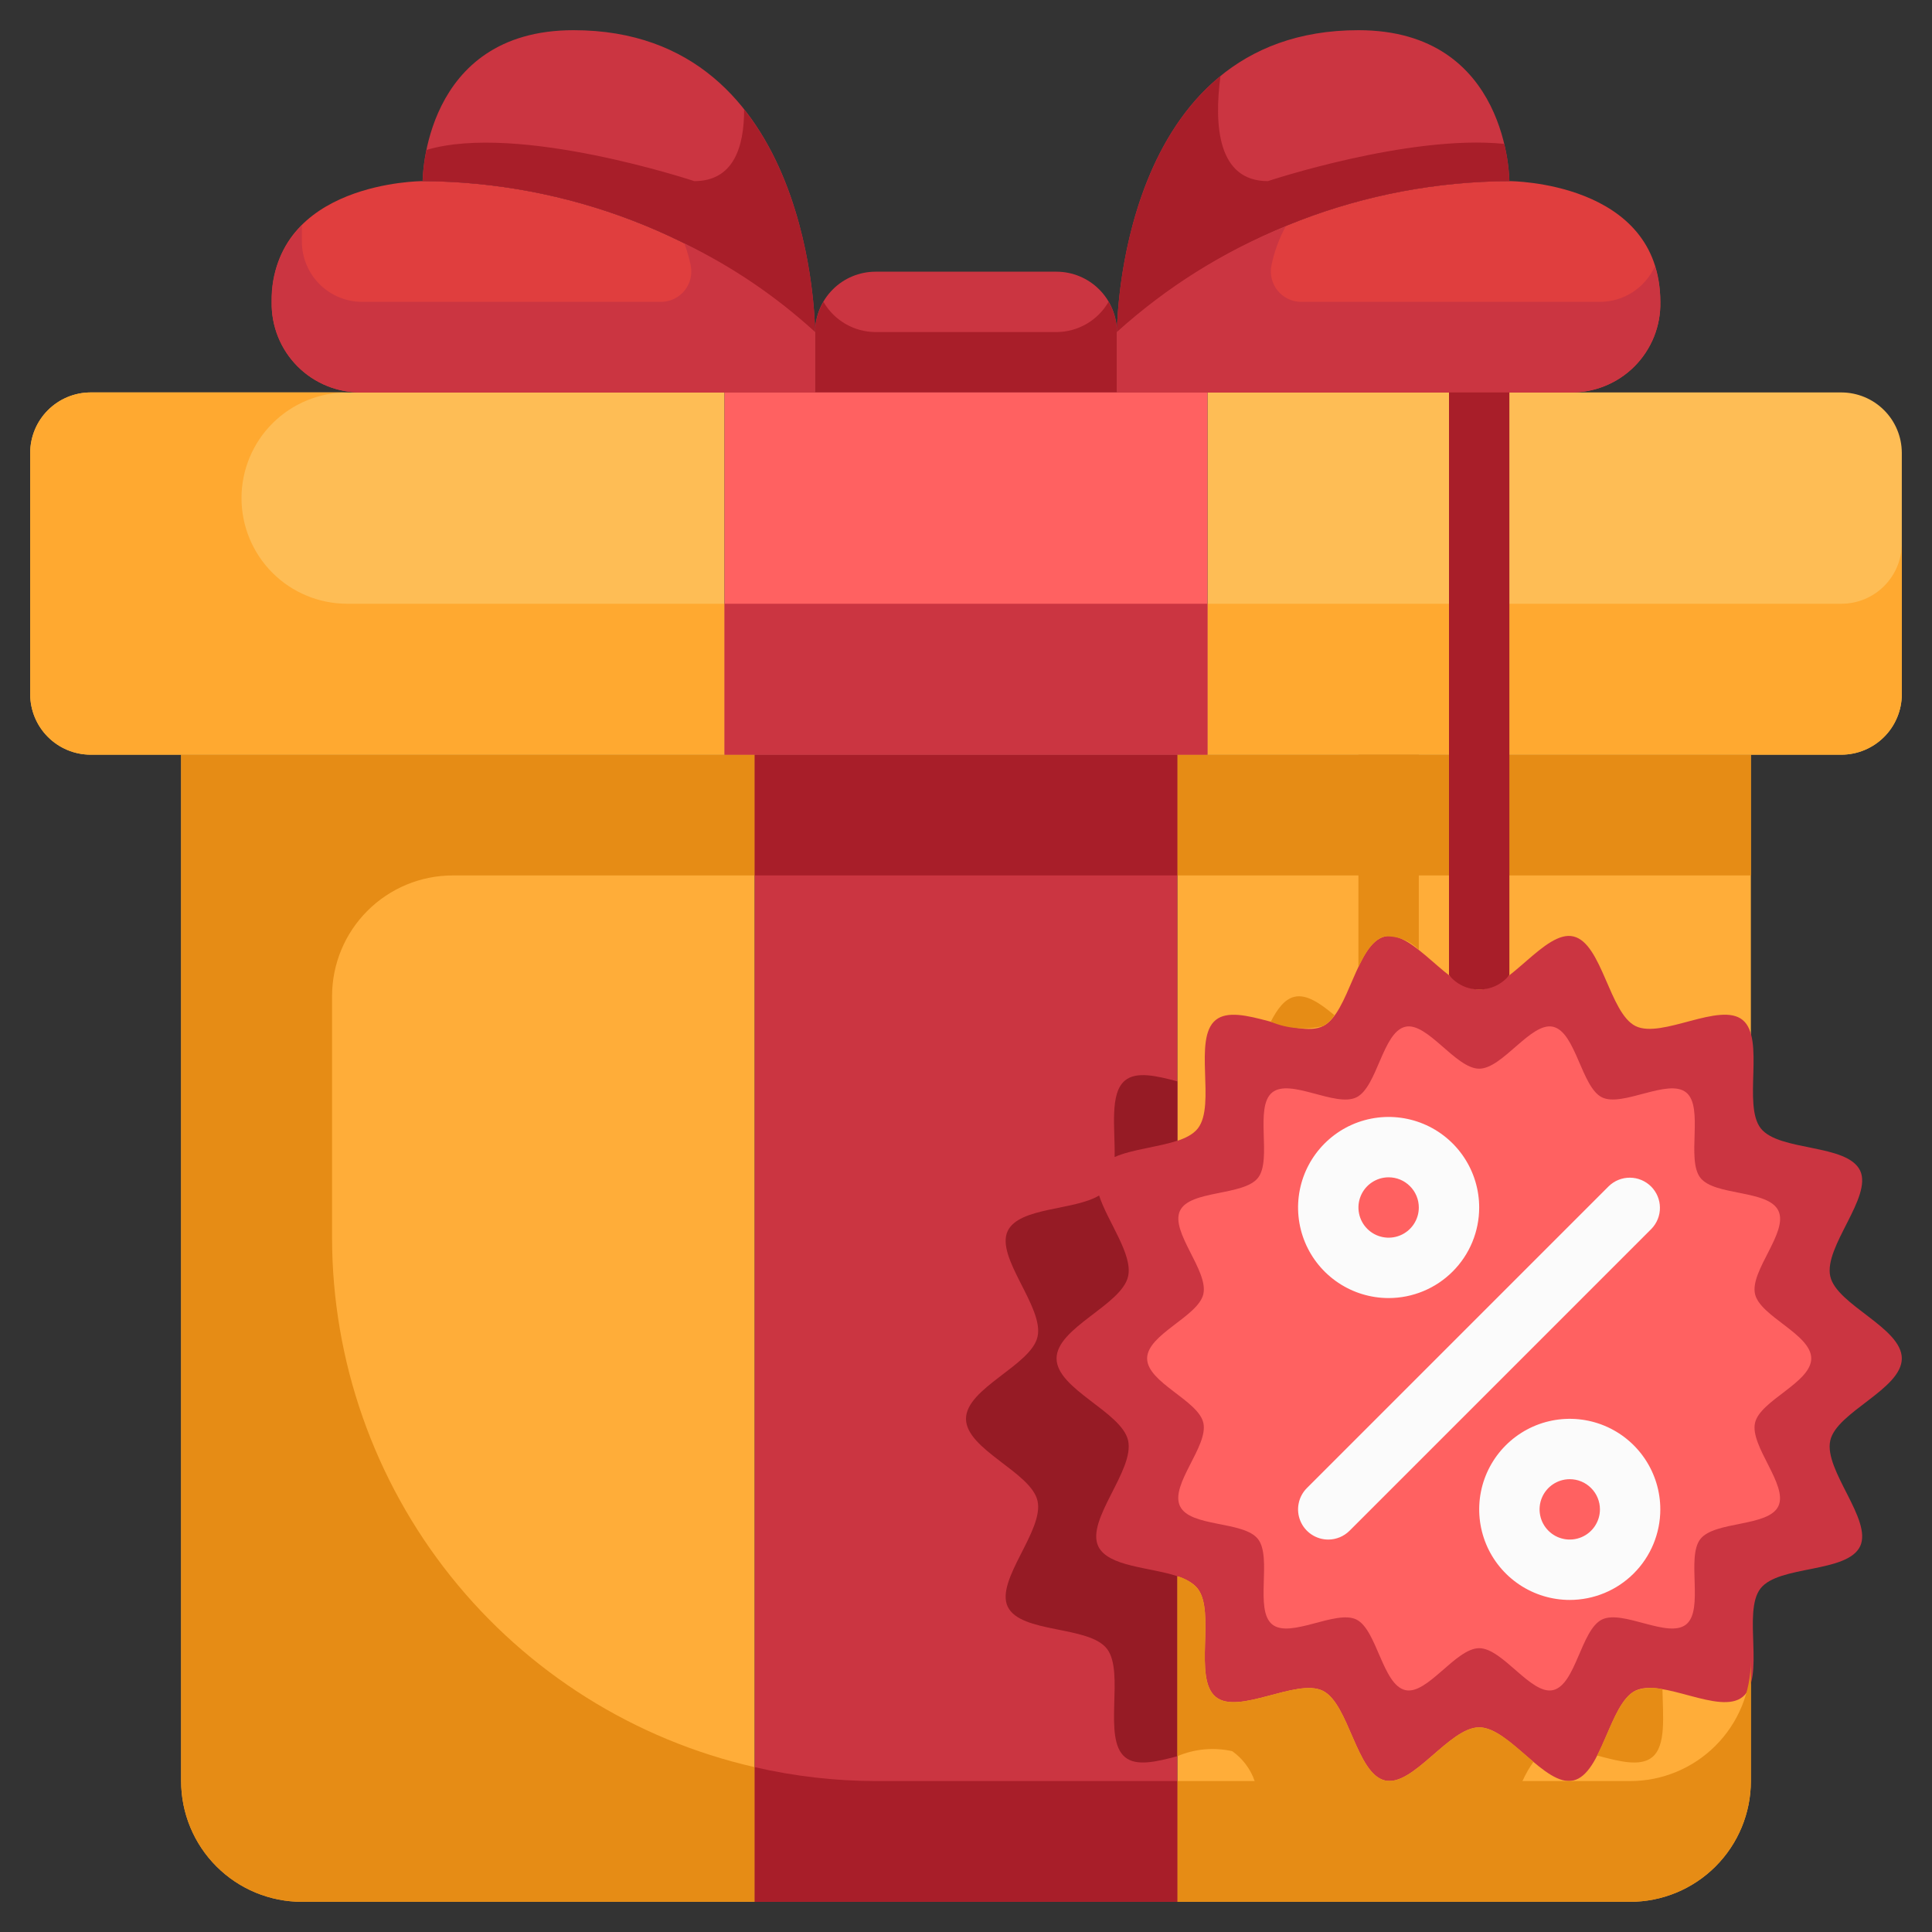 <svg width="72" height="72" viewBox="0 0 72 72" fill="none" xmlns="http://www.w3.org/2000/svg">
<rect x="0" y="0" width="72" height="72" fill="#333333" stroke="none"/>
<path d="M45 28.125H65.25V66.375C65.25 67.569 64.776 68.713 63.932 69.557C63.088 70.401 61.944 70.875 60.75 70.875H43.875V28.125H45ZM28.125 28.125V70.875H11.25C10.056 70.875 8.912 70.401 8.068 69.557C7.224 68.713 6.75 67.569 6.75 66.375V28.125H28.125Z" fill="#FFAD39"/>
<path d="M27 14.625V28.125H3.375C2.779 28.123 2.208 27.886 1.786 27.464C1.364 27.043 1.127 26.471 1.125 25.875V16.875C1.127 16.279 1.364 15.707 1.786 15.286C2.208 14.864 2.779 14.627 3.375 14.625H27ZM70.875 16.875V25.875C70.873 26.471 70.636 27.043 70.214 27.464C69.792 27.886 69.221 28.123 68.625 28.125H45V14.625H68.625C69.221 14.627 69.792 14.864 70.214 15.286C70.636 15.707 70.873 16.279 70.875 16.875Z" fill="#FEBD55"/>
<path d="M41.625 12.375V14.625H30.375V12.375C30.377 11.779 30.614 11.207 31.036 10.786C31.457 10.364 32.029 10.127 32.625 10.125H39.375C39.971 10.127 40.542 10.364 40.964 10.786C41.386 11.207 41.623 11.779 41.625 12.375Z" fill="#CB3541"/>
<path d="M39.375 12.375H32.625C32.232 12.373 31.847 12.268 31.507 12.07C31.167 11.873 30.885 11.59 30.689 11.25C30.486 11.59 30.377 11.979 30.375 12.375V14.625H41.625V12.375C41.623 11.979 41.514 11.59 41.311 11.25C41.115 11.59 40.833 11.873 40.493 12.07C40.153 12.268 39.768 12.373 39.375 12.375Z" fill="#A81E29"/>
<path d="M30.375 12.375V14.625H13.5C13.054 14.634 12.611 14.554 12.197 14.387C11.783 14.221 11.407 13.973 11.092 13.658C10.777 13.342 10.528 12.966 10.362 12.553C10.196 12.139 10.115 11.696 10.125 11.25C10.125 6.75 15.75 6.75 15.75 6.75C21.149 6.773 26.352 8.774 30.375 12.375Z" fill="#E03E3E"/>
<path d="M21.375 1.125C30.375 1.125 30.375 12.375 30.375 12.375C26.352 8.774 21.149 6.773 15.75 6.75C15.75 6.75 15.75 1.125 21.375 1.125ZM41.625 12.375C41.625 12.375 41.625 1.125 50.625 1.125C56.25 1.125 56.25 6.75 56.25 6.75C50.851 6.773 45.648 8.774 41.625 12.375Z" fill="#CB3541"/>
<path d="M41.625 12.375C45.648 8.774 50.851 6.773 56.25 6.75C56.25 6.75 61.875 6.75 61.875 11.25C61.885 11.696 61.804 12.139 61.638 12.553C61.471 12.966 61.223 13.342 60.908 13.658C60.592 13.973 60.217 14.221 59.803 14.387C59.389 14.554 58.946 14.634 58.5 14.625H41.625V12.375Z" fill="#E03E3E"/>
<path d="M28.125 28.125H43.875V70.875H28.125V28.125Z" fill="#CB3541"/>
<path d="M45 14.625V28.125H27V14.625H41.625H45Z" fill="#FF6161"/>
<path d="M68.209 47.565C68.445 48.634 70.875 49.477 70.875 50.625C70.875 51.773 68.445 52.616 68.209 53.685C67.961 54.788 69.784 56.633 69.323 57.623C68.839 58.635 66.296 58.32 65.61 59.197C64.924 60.075 65.801 62.539 64.946 63.236C64.091 63.934 61.931 62.516 60.941 63.011C59.974 63.495 59.704 66.105 58.635 66.353C57.589 66.6 56.239 64.373 55.125 64.373C54.011 64.373 52.661 66.6 51.615 66.353C50.546 66.105 50.276 63.495 49.297 63.011C48.319 62.528 46.148 63.934 45.304 63.236C44.46 62.539 45.315 60.064 44.629 59.197C43.943 58.331 41.411 58.635 40.928 57.623C40.466 56.633 42.289 54.788 42.041 53.685C41.805 52.616 39.375 51.773 39.375 50.625C39.375 49.477 41.805 48.634 42.041 47.565C42.289 46.462 40.466 44.617 40.928 43.627C41.411 42.615 43.954 42.93 44.64 42.053C45.326 41.175 44.449 38.711 45.304 38.014C46.159 37.316 48.319 38.734 49.309 38.239C50.276 37.755 50.546 35.145 51.615 34.898C52.661 34.65 54.011 36.877 55.125 36.877C56.239 36.877 57.589 34.65 58.635 34.898C59.704 35.145 59.974 37.755 60.953 38.239C61.931 38.722 64.103 37.316 64.946 38.014C65.79 38.711 64.935 41.186 65.621 42.053C66.308 42.919 68.839 42.615 69.323 43.627C69.784 44.617 67.961 46.462 68.209 47.565Z" fill="#CB3541"/>
<path d="M67.5 50.625C67.5 51.525 65.588 52.19 65.404 53.029C65.212 53.898 66.642 55.344 66.276 56.127C65.91 56.91 63.9 56.674 63.367 57.357C62.834 58.04 63.511 59.987 62.841 60.535C62.172 61.083 60.479 59.973 59.699 60.356C58.92 60.74 58.725 62.788 57.879 62.985C57.059 63.177 56.001 61.423 55.125 61.423C54.249 61.423 53.191 63.177 52.371 62.985C51.524 62.788 51.315 60.735 50.551 60.356C49.787 59.977 48.076 61.081 47.409 60.535C46.742 59.989 47.418 58.043 46.882 57.357C46.347 56.671 44.347 56.925 43.973 56.126C43.598 55.328 45.038 53.897 44.846 53.029C44.663 52.189 42.75 51.525 42.75 50.625C42.75 49.725 44.663 49.06 44.846 48.221C45.038 47.352 43.608 45.906 43.974 45.123C44.34 44.34 46.35 44.576 46.883 43.893C47.416 43.21 46.739 41.263 47.409 40.715C48.078 40.167 49.771 41.277 50.551 40.894C51.33 40.51 51.525 38.462 52.371 38.265C53.191 38.073 54.249 39.827 55.125 39.827C56.001 39.827 57.059 38.073 57.879 38.265C58.726 38.462 58.935 40.515 59.699 40.894C60.463 41.273 62.174 40.169 62.841 40.715C63.508 41.261 62.832 43.207 63.368 43.893C63.903 44.579 65.903 44.328 66.277 45.124C66.652 45.919 65.212 47.353 65.404 48.221C65.588 49.061 67.5 49.725 67.5 50.625Z" fill="#FF6161"/>
<path d="M58.5 59.625C57.833 59.625 57.18 59.427 56.625 59.056C56.07 58.685 55.637 58.158 55.382 57.542C55.127 56.925 55.06 56.246 55.19 55.592C55.32 54.937 55.642 54.336 56.114 53.864C56.586 53.392 57.187 53.07 57.842 52.94C58.496 52.81 59.175 52.877 59.792 53.132C60.408 53.387 60.935 53.82 61.306 54.375C61.677 54.93 61.875 55.583 61.875 56.25C61.875 57.145 61.519 58.004 60.886 58.636C60.254 59.269 59.395 59.625 58.5 59.625ZM58.5 55.125C58.278 55.125 58.06 55.191 57.875 55.315C57.69 55.438 57.546 55.614 57.461 55.819C57.376 56.025 57.353 56.251 57.397 56.469C57.44 56.688 57.547 56.888 57.705 57.045C57.862 57.203 58.062 57.31 58.281 57.353C58.499 57.397 58.725 57.374 58.931 57.289C59.136 57.204 59.312 57.06 59.435 56.875C59.559 56.69 59.625 56.472 59.625 56.25C59.625 55.952 59.507 55.666 59.295 55.455C59.084 55.243 58.798 55.125 58.5 55.125ZM51.75 48.375C51.083 48.375 50.43 48.177 49.875 47.806C49.32 47.435 48.887 46.908 48.632 46.292C48.377 45.675 48.31 44.996 48.44 44.342C48.57 43.687 48.892 43.086 49.364 42.614C49.836 42.142 50.437 41.82 51.092 41.69C51.746 41.56 52.425 41.627 53.042 41.882C53.658 42.137 54.185 42.57 54.556 43.125C54.927 43.68 55.125 44.333 55.125 45C55.125 45.895 54.769 46.754 54.136 47.386C53.504 48.019 52.645 48.375 51.75 48.375ZM51.75 43.875C51.528 43.875 51.31 43.941 51.125 44.065C50.94 44.188 50.796 44.364 50.711 44.569C50.626 44.775 50.603 45.001 50.647 45.219C50.69 45.438 50.797 45.638 50.955 45.795C51.112 45.953 51.312 46.06 51.531 46.103C51.749 46.147 51.975 46.124 52.181 46.039C52.386 45.954 52.562 45.81 52.685 45.625C52.809 45.44 52.875 45.222 52.875 45C52.875 44.702 52.757 44.416 52.545 44.205C52.334 43.993 52.048 43.875 51.75 43.875ZM49.5 57.375C49.278 57.375 49.06 57.309 48.875 57.185C48.69 57.062 48.546 56.886 48.461 56.681C48.376 56.475 48.353 56.249 48.397 56.031C48.44 55.812 48.547 55.612 48.705 55.455L59.955 44.205C60.167 44 60.451 43.886 60.746 43.889C61.041 43.891 61.323 44.01 61.532 44.218C61.74 44.427 61.859 44.709 61.861 45.004C61.864 45.299 61.75 45.583 61.545 45.795L50.295 57.045C50.084 57.256 49.798 57.375 49.5 57.375Z" fill="#FBFBFB"/>
<path d="M65.25 32.625V28.125H43.875V32.625H65.25ZM60.75 66.375H43.875V70.875H60.75C61.944 70.875 63.088 70.401 63.932 69.557C64.776 68.713 65.25 67.569 65.25 66.375V61.875C65.25 63.069 64.776 64.213 63.932 65.057C63.088 65.901 61.944 66.375 60.75 66.375ZM12.375 46.125V37.125C12.375 35.931 12.849 34.787 13.693 33.943C14.537 33.099 15.681 32.625 16.875 32.625H28.125V28.125H6.75V66.375C6.75 67.569 7.224 68.713 8.068 69.557C8.912 70.401 10.056 70.875 11.25 70.875H28.125V65.856C23.653 64.837 19.66 62.33 16.799 58.746C13.937 55.161 12.378 50.711 12.375 46.125Z" fill="#E68C15"/>
<path d="M32.625 66.375C31.11 66.371 29.601 66.197 28.125 65.856V70.875H43.875V66.375H32.625ZM28.125 28.125H43.875V32.625H28.125V28.125Z" fill="#A81E29"/>
<path d="M12.938 22.5C11.893 22.5 10.892 22.085 10.153 21.347C9.415 20.608 9 19.607 9 18.562C9 17.518 9.415 16.517 10.153 15.778C10.892 15.04 11.893 14.625 12.938 14.625H3.375C2.779 14.627 2.208 14.864 1.786 15.286C1.364 15.707 1.127 16.279 1.125 16.875V25.875C1.127 26.471 1.364 27.043 1.786 27.464C2.208 27.886 2.779 28.123 3.375 28.125H27V22.5H12.938ZM68.625 22.5H45V28.125H68.625C69.221 28.123 69.792 27.886 70.214 27.464C70.636 27.043 70.873 26.471 70.875 25.875V20.25C70.875 20.847 70.638 21.419 70.216 21.841C69.794 22.263 69.222 22.5 68.625 22.5Z" fill="#FFA930"/>
<path d="M27 22.5V28.125H45V22.5H27Z" fill="#CB3541"/>
<path d="M25.875 6.75C25.875 6.75 19.311 4.566 15.894 5.588C15.812 5.97 15.764 6.359 15.75 6.75C21.149 6.773 26.352 8.774 30.375 12.375C30.375 12.375 30.375 7.41 27.731 4.077C27.735 5.5 27.326 6.75 25.875 6.75ZM47.25 6.75C45.383 6.75 45.24 4.683 45.483 2.836C41.625 5.984 41.625 12.375 41.625 12.375C45.648 8.774 50.851 6.773 56.25 6.75C56.234 6.282 56.169 5.817 56.056 5.362C52.502 5.002 47.25 6.75 47.25 6.75Z" fill="#A81E29"/>
<path d="M25.738 9.879C25.773 10.043 25.771 10.214 25.733 10.377C25.694 10.541 25.619 10.694 25.514 10.826C25.408 10.957 25.275 11.063 25.123 11.137C24.972 11.21 24.806 11.249 24.638 11.25H13.5C12.903 11.25 12.331 11.013 11.909 10.591C11.487 10.169 11.25 9.597 11.25 9V8.396C10.877 8.769 10.585 9.215 10.392 9.706C10.198 10.197 10.107 10.723 10.125 11.25C10.116 11.696 10.197 12.139 10.363 12.553C10.529 12.966 10.777 13.342 11.093 13.658C11.408 13.973 11.784 14.221 12.197 14.387C12.611 14.554 13.054 14.634 13.5 14.625H30.375V12.375C28.922 11.042 27.281 9.93 25.505 9.074C25.604 9.336 25.681 9.605 25.738 9.879ZM59.625 11.25H48.488C48.319 11.249 48.153 11.211 48.001 11.137C47.849 11.064 47.716 10.958 47.61 10.826C47.505 10.695 47.43 10.542 47.391 10.378C47.352 10.214 47.35 10.043 47.385 9.879C47.49 9.375 47.668 8.89 47.914 8.438C45.601 9.368 43.472 10.701 41.625 12.375V14.625H58.5C58.946 14.634 59.389 14.554 59.803 14.387C60.217 14.221 60.593 13.973 60.908 13.658C61.223 13.342 61.471 12.966 61.638 12.553C61.804 12.139 61.885 11.696 61.875 11.25C61.876 10.799 61.809 10.351 61.674 9.921C61.496 10.316 61.209 10.652 60.845 10.888C60.482 11.123 60.058 11.249 59.625 11.25Z" fill="#CB3541"/>
<path d="M56.25 36.337V14.625H54V36.337C54.135 36.506 54.307 36.642 54.501 36.735C54.696 36.828 54.909 36.877 55.125 36.877C55.341 36.877 55.554 36.828 55.749 36.735C55.943 36.642 56.115 36.506 56.25 36.337Z" fill="#A81E29"/>
<path d="M40.928 57.623C40.466 56.633 42.289 54.788 42.041 53.685C41.805 52.616 39.375 51.773 39.375 50.625C39.375 49.477 41.805 48.634 42.041 47.565C42.224 46.752 41.283 45.54 40.96 44.553C40.024 45.116 37.981 44.98 37.553 45.877C37.091 46.867 38.914 48.712 38.666 49.815C38.43 50.884 36 51.727 36 52.875C36 54.023 38.43 54.866 38.666 55.935C38.914 57.038 37.091 58.883 37.553 59.873C38.036 60.885 40.579 60.57 41.254 61.447C41.929 62.325 41.074 64.789 41.929 65.486C42.351 65.835 43.104 65.655 43.875 65.449V58.741C42.852 58.398 41.295 58.393 40.928 57.623Z" fill="#961B25"/>
<path d="M51.615 66.353C50.546 66.105 50.276 63.495 49.297 63.011C48.319 62.528 46.148 63.934 45.304 63.236C44.46 62.539 45.315 60.064 44.629 59.197C44.427 58.976 44.165 58.817 43.875 58.741V65.449C44.521 65.174 45.237 65.108 45.922 65.261C46.31 65.536 46.603 65.926 46.758 66.375C47.189 67.297 47.546 68.443 48.24 68.603C49.286 68.85 50.636 66.623 51.75 66.623C52.864 66.623 54.214 68.85 55.26 68.603C55.952 68.443 56.31 67.297 56.738 66.375C56.851 66.123 56.988 65.883 57.148 65.658C56.463 65.084 55.756 64.373 55.123 64.373C54.011 64.373 52.661 66.6 51.615 66.353ZM61.955 62.954C61.62 62.869 61.266 62.889 60.942 63.011C60.31 63.327 59.974 64.543 59.519 65.423C60.325 65.639 61.126 65.851 61.572 65.486C62.1 65.055 61.971 63.944 61.955 62.954ZM49.309 38.239C49.479 38.138 49.624 38 49.732 37.835C49.206 37.397 48.694 37.039 48.24 37.148C47.87 37.233 47.598 37.61 47.357 38.077C47.974 38.337 48.657 38.394 49.309 38.239ZM51.615 34.898C51.849 34.887 52.082 34.926 52.299 35.013C52.517 35.099 52.713 35.232 52.875 35.4V28.125H50.625V36.037C50.892 35.472 51.188 34.996 51.615 34.898Z" fill="#E68C15"/>
<path d="M43.875 40.299C43.106 40.094 42.355 39.916 41.929 40.264C41.34 40.744 41.561 42.064 41.539 43.119C42.187 42.832 43.155 42.75 43.875 42.511V40.299Z" fill="#961B25"/>
</svg>
